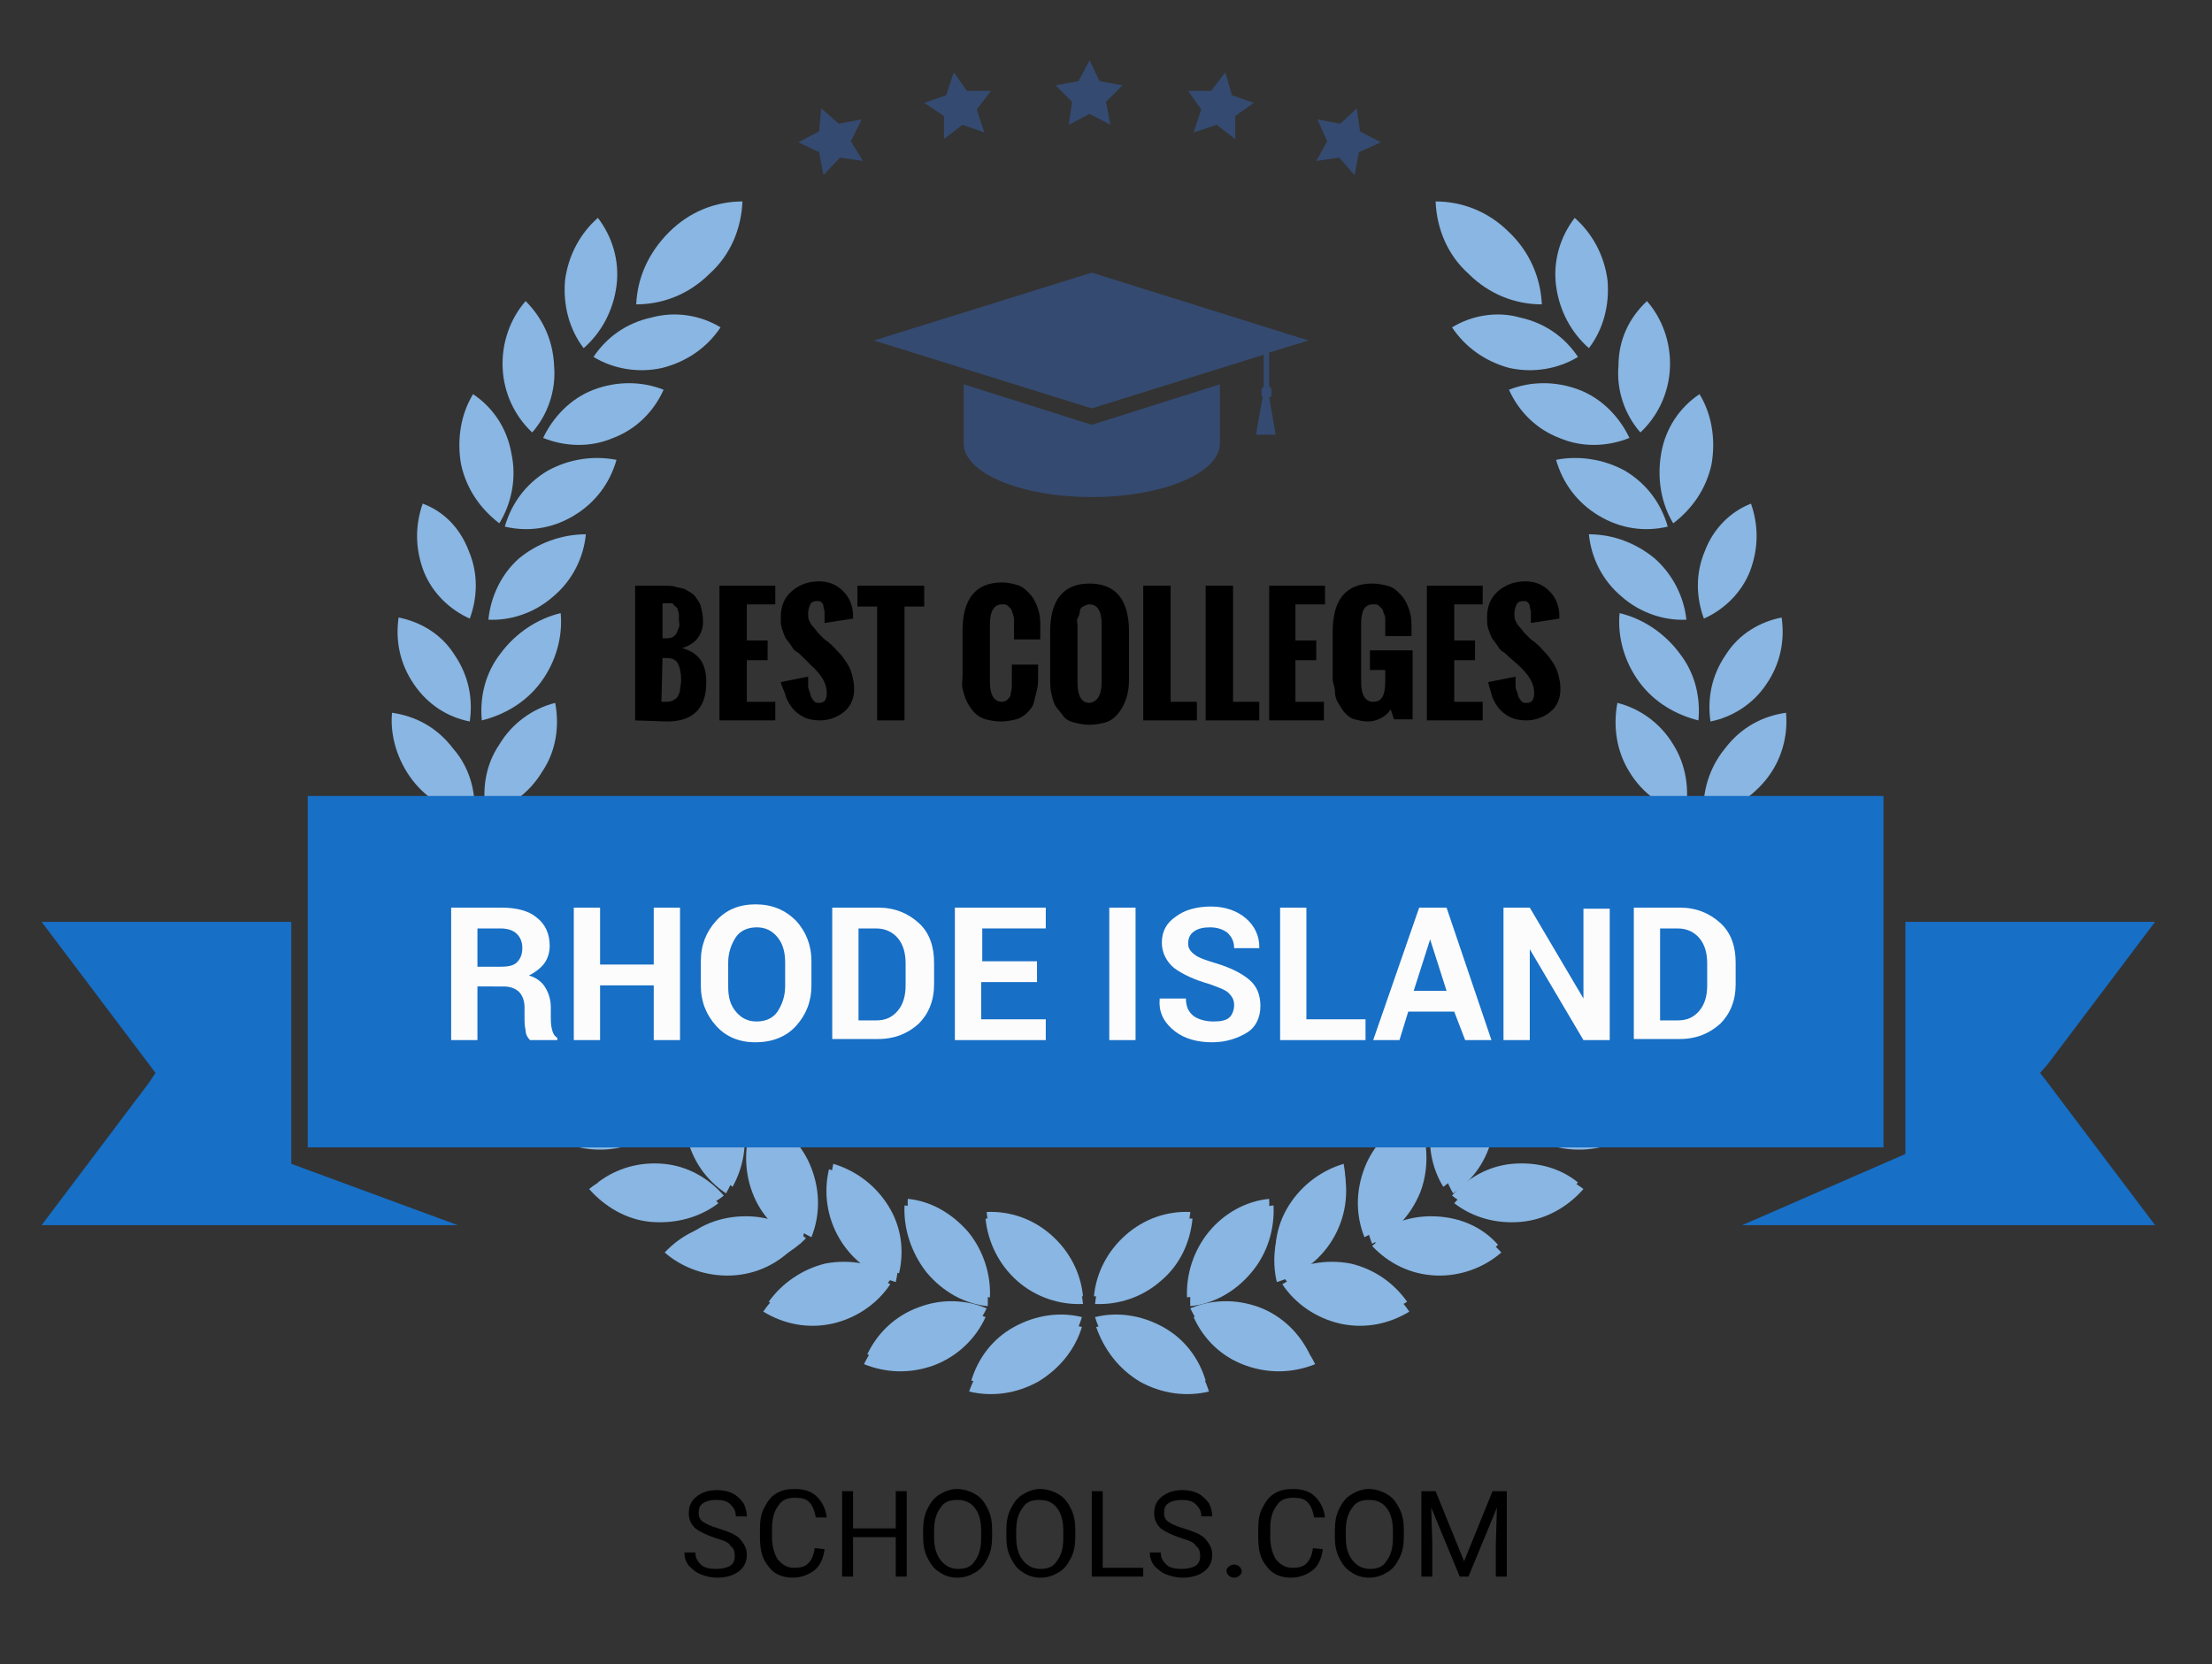 <?xml version="1.0" encoding="utf-8"?>
<!-- Generator: Adobe Illustrator 21.0.2, SVG Export Plug-In . SVG Version: 6.00 Build 0)  -->
<svg version="1.1" id="Layer_1" xmlns="http://www.w3.org/2000/svg" xmlns:xlink="http://www.w3.org/1999/xlink" x="0px" y="0px"
	 width="202px" height="152px" viewBox="0 0 202 152" style="enable-background:new 0 0 202 152;" xml:space="preserve">
<rect x="0" y="0" width="202" height="152" fill="#333333" stroke="none"/>
<style type="text/css">
	.st0{fill:#89B6E2;}
	.st1{fill:#344A70;}
	.st2{fill:#176FC6;}
	.st3{fill:#FCFCFC;}
</style>
<path class="st0" d="M108.9,111.3c-2.1-0.1-4.3,0.6-6,2.1s-2.7,3.6-2.9,5.7c2.1,0.1,4.3-0.6,6-2.1
	C107.8,115.5,108.7,113.4,108.9,111.3z"/>
<path class="st0" d="M110.4,127.1c-2.1,0.5-4.3,0.2-6.3-0.9c-2-1.2-3.3-3-4-5c2.1-0.5,4.3-0.2,6.3,0.9S109.8,125.1,110.4,127.1z"/>
<path class="st0" d="M116.3,110.1c-2.1,0.2-4.1,1.3-5.6,3.1c-1.5,1.8-2.1,4-2,6.1c2.1-0.2,4.1-1.3,5.6-3.1S116.4,112.2,116.3,110.1z
	"/>
<path class="st0" d="M120.1,124.6c-2,0.8-4.2,0.9-6.4,0.1c-2.2-0.8-3.8-2.4-4.7-4.4c2-0.8,4.2-0.9,6.4-0.1
	C117.5,121.1,119.2,122.7,120.1,124.6z"/>
<path class="st0" d="M122.7,106.8c-2,0.6-3.9,1.9-5.1,3.9s-1.5,4.3-1,6.4c2-0.6,3.9-1.9,5.1-3.9S123.2,108.9,122.7,106.8z"/>
<path class="st0" d="M128.7,119.8c-1.8,1.1-4,1.6-6.3,1.1c-2.2-0.5-4.1-1.8-5.3-3.6c1.8-1.1,4-1.6,6.3-1.1
	C125.6,116.7,127.5,118,128.7,119.8z"/>
<path class="st0" d="M129.7,102.5c-1.9,0.9-3.5,2.5-4.4,4.7c-0.9,2.1-0.8,4.4,0,6.4c1.9-0.9,3.5-2.5,4.4-4.7
	C130.5,106.8,130.4,104.5,129.7,102.5z"/>
<path class="st0" d="M137.1,114.4c-1.6,1.4-3.8,2.2-6,2.1c-2.3-0.1-4.3-1.1-5.8-2.7c1.6-1.4,3.8-2.2,6-2.1S135.7,112.8,137.1,114.4z
	"/>
<path class="st0" d="M135.3,97.3c-1.8,1.2-3.1,3-3.6,5.3s-0.1,4.5,1,6.4c1.8-1.2,3.1-3,3.6-5.3S136.4,99.1,135.3,97.3z"/>
<path class="st0" d="M144.6,108.6c-1.4,1.6-3.4,2.8-5.7,3s-4.4-0.4-6.1-1.7c1.4-1.6,3.4-2.8,5.6-3
	C140.8,106.6,142.9,107.3,144.6,108.6z"/>
<path class="st0" d="M140,91.2c-1.6,1.5-2.6,3.5-2.8,5.8s0.6,4.5,1.9,6.1c1.6-1.5,2.6-3.5,2.8-5.8C142.1,95,141.4,92.9,140,91.2z"/>
<path class="st0" d="M151.6,100.8c-1.1,1.8-2.9,3.2-5.1,3.9c-2.2,0.6-4.5,0.3-6.4-0.7c1.1-1.8,2.9-3.2,5.1-3.9
	C147.4,99.5,149.7,99.8,151.6,100.8z"/>
<path class="st0" d="M143.8,86.7c-1.3,1.7-2,3.9-1.8,6.2c0.2,2.3,1.3,4.3,2.9,5.8c1.3-1.7,2-3.9,1.8-6.2
	C146.4,90.1,145.4,88.1,143.8,86.7z"/>
<path class="st0" d="M156.7,94.3c-0.8,2-2.4,3.7-4.5,4.6s-4.4,1-6.4,0.3c0.8-2,2.4-3.7,4.5-4.6C152.4,93.7,154.6,93.6,156.7,94.3z"
	/>
<path class="st0" d="M147.3,79.3c-1.2,1.8-1.7,3.9-1.3,6.1c0.4,2.3,1.7,4.3,3.6,5.8c1.3-1.9,1.9-4.3,1.4-6.7
	C150.5,82.3,149.1,80.5,147.3,79.3z"/>
<path class="st0" d="M50.9,79.3c1.2,1.8,1.7,3.9,1.3,6.1c-0.4,2.3-1.7,4.3-3.6,5.8c-1.3-1.9-1.9-4.3-1.4-6.7
	C47.7,82.3,49.1,80.5,50.9,79.3z"/>
<path class="st0" d="M160.8,82.9c-0.2,2.1-1.1,4.2-2.8,5.8c-1.7,1.6-3.9,2.3-6,2.2c0.2-2.1,1.1-4.2,2.8-5.8
	C156.5,83.6,158.7,82.9,160.8,82.9z"/>
<path class="st0" d="M37.4,82.9c0.2,2.1,1.1,4.2,2.8,5.8c1.7,1.6,3.9,2.3,6,2.2c-0.2-2.1-1.1-4.2-2.8-5.8
	C41.7,83.6,39.6,82.9,37.4,82.9z"/>
<path class="st0" d="M147.7,64.2c-0.4,2.1-0.1,4.4,1.1,6.3c1.2,2,3.1,3.3,5.1,3.8c0.4-2.1,0.1-4.4-1.1-6.3
	C151.6,66,149.7,64.7,147.7,64.2z"/>
<path class="st0" d="M163.1,65.1c0.2,2.1-0.4,4.4-1.9,6.2c-1.5,1.8-3.5,2.9-5.6,3.2c-0.2-2.1,0.5-4.4,1.9-6.1
	C159,66.4,161,65.4,163.1,65.1z"/>
<path class="st0" d="M142.1,42c0.6,2.1,1.9,3.9,3.9,5.1s4.2,1.5,6.3,1c-0.6-2.1-1.9-3.9-3.9-5.1C146.4,41.9,144.1,41.6,142.1,42z"/>
<path class="st0" d="M155.2,36c1.1,1.8,1.5,4.1,1.1,6.4c-0.5,2.3-1.8,4.1-3.5,5.4c-1.1-1.8-1.5-4.1-1.1-6.4S153.4,37.2,155.2,36z"/>
<path class="st0" d="M137.8,35.6c0.9,2,2.5,3.6,4.6,4.4c2.1,0.9,4.4,0.8,6.4,0c-0.9-1.9-2.5-3.6-4.6-4.4
	C142.1,34.8,139.8,34.8,137.8,35.6z"/>
<path class="st0" d="M150.4,27.5c1.4,1.6,2.2,3.8,2.1,6.1c-0.1,2.3-1.1,4.4-2.7,5.9c-1.4-1.6-2.2-3.8-2-6.1
	C147.8,31,148.8,29,150.4,27.5z"/>
<path class="st0" d="M132.6,29.9c1.2,1.8,3,3.1,5.2,3.7c2.2,0.5,4.5,0.1,6.3-1c-1.2-1.8-3-3.1-5.3-3.6
	C136.7,28.4,134.4,28.8,132.6,29.9z"/>
<path class="st0" d="M143.8,19.9c1.6,1.4,2.7,3.4,3,5.7c0.2,2.3-0.4,4.5-1.7,6.2c-1.6-1.4-2.7-3.4-3-5.7S142.5,21.6,143.8,19.9z"/>
<path class="st0" d="M131.1,18.4c2.4,0,4.8,0.9,6.7,2.8c1.9,1.8,2.9,4.2,3,6.6c-2.4,0-4.8-0.9-6.7-2.8
	C132.2,23.3,131.2,20.9,131.1,18.4z"/>
<path class="st0" d="M90,111.3c2.1-0.1,4.3,0.6,6,2.1s2.7,3.6,2.9,5.7c-2.1,0.1-4.3-0.6-6-2.1S90.2,113.4,90,111.3z"/>
<path class="st0" d="M88.5,127.1c2.1,0.5,4.3,0.2,6.3-0.9c2-1.2,3.4-3,4-5c-2.1-0.5-4.3-0.2-6.3,0.9S89.2,125.1,88.5,127.1z"/>
<path class="st0" d="M82.6,110.1c2.1,0.2,4.1,1.3,5.6,3.1c1.5,1.8,2.1,4,2,6.1c-2.1-0.2-4.1-1.3-5.6-3.1
	C83.2,114.4,82.5,112.2,82.6,110.1z"/>
<path class="st0" d="M78.9,124.6c2,0.8,4.2,0.9,6.4,0.1c2.1-0.8,3.8-2.4,4.7-4.4c-2-0.8-4.2-0.9-6.4-0.1
	C81.4,121.1,79.8,122.7,78.9,124.6z"/>
<path class="st0" d="M75.7,106.8c2.1,0.6,3.9,1.9,5.1,3.9s1.5,4.3,1,6.4c-2-0.6-3.9-1.9-5.1-3.9C75.5,111.2,75.2,108.9,75.7,106.8z"
	/>
<path class="st0" d="M69.7,119.8c1.8,1.1,4,1.6,6.3,1.1c2.2-0.5,4.1-1.8,5.3-3.6c-1.8-1.1-4-1.6-6.3-1.1
	C72.8,116.7,70.9,118,69.7,119.8z"/>
<path class="st0" d="M68.7,102.5c1.9,0.9,3.5,2.5,4.4,4.7c0.9,2.1,0.8,4.4,0,6.4c-1.9-0.9-3.6-2.5-4.4-4.7
	C67.9,106.8,68,104.5,68.7,102.5z"/>
<path class="st0" d="M60.7,114.4c1.6,1.4,3.8,2.2,6.1,2.1s4.3-1.1,5.8-2.7c-1.6-1.4-3.8-2.2-6.1-2.1
	C64.2,111.8,62.2,112.8,60.7,114.4z"/>
<path class="st0" d="M63.7,97.3c1.8,1.2,3.1,3,3.6,5.3s0.1,4.5-1,6.4c-1.8-1.2-3.1-3-3.6-5.3S62.6,99.1,63.7,97.3z"/>
<path class="st0" d="M53.8,108.6c1.4,1.6,3.4,2.8,5.6,3c2.3,0.2,4.5-0.4,6.2-1.7c-1.4-1.6-3.4-2.8-5.7-3
	C57.6,106.6,55.4,107.3,53.8,108.6z"/>
<path class="st0" d="M58.4,91.2c1.6,1.5,2.6,3.5,2.8,5.8s-0.6,4.5-1.9,6.1c-1.6-1.5-2.6-3.5-2.8-5.8C56.3,95,57,92.9,58.4,91.2z"/>
<path class="st0" d="M47.4,100.8c1.1,1.8,2.9,3.2,5.1,3.9c2.2,0.6,4.5,0.3,6.3-0.7c-1.1-1.8-2.9-3.2-5.1-3.9
	C51.5,99.5,49.3,99.8,47.4,100.8z"/>
<path class="st0" d="M55.2,86.7c1.3,1.7,2,3.9,1.8,6.2c-0.2,2.3-1.3,4.3-2.9,5.8c-1.3-1.7-2-3.9-1.8-6.2S53.6,88.1,55.2,86.7z"/>
<path class="st0" d="M42.3,94.3c0.8,2,2.4,3.7,4.5,4.6s4.4,1,6.4,0.3c-0.8-2-2.4-3.7-4.5-4.6C46.6,93.7,44.3,93.6,42.3,94.3z"/>
<path class="st0" d="M50.7,64.2c0.4,2.1,0.1,4.4-1.2,6.3c-1.2,2-3.1,3.3-5.1,3.8c-0.4-2.1-0.1-4.4,1.2-6.3
	C46.8,66,48.7,64.7,50.7,64.2z"/>
<path class="st0" d="M35.8,65.1c-0.2,2.1,0.5,4.4,1.9,6.2c1.4,1.8,3.4,2.9,5.6,3.2c0.2-2.1-0.4-4.4-1.9-6.1
	C39.9,66.4,37.9,65.4,35.8,65.1z"/>
<path class="st0" d="M56.3,42c-0.6,2.1-1.9,3.9-3.9,5.1s-4.2,1.5-6.3,1C46.7,46,48,44.2,50,43C52,41.9,54.2,41.6,56.3,42z"/>
<path class="st0" d="M43.2,36c-1.1,1.8-1.5,4.1-1.1,6.4c0.5,2.3,1.8,4.1,3.5,5.4c1.1-1.8,1.6-4.1,1.1-6.4C46.3,39.1,45,37.2,43.2,36
	z"/>
<path class="st0" d="M60.6,35.6c-0.9,2-2.5,3.6-4.6,4.4c-2.1,0.9-4.4,0.8-6.4,0c0.9-1.9,2.5-3.6,4.6-4.4
	C56.3,34.8,58.6,34.8,60.6,35.6z"/>
<path class="st0" d="M48,27.5c-1.4,1.6-2.2,3.8-2.1,6.1c0.1,2.3,1.1,4.4,2.7,5.9c1.4-1.6,2.2-3.8,2-6.1C50.5,31,49.5,29,48,27.5z"/>
<path class="st0" d="M65.8,29.9c-1.2,1.8-3,3.1-5.3,3.7c-2.2,0.5-4.5,0.1-6.3-1c1.2-1.8,3-3.1,5.3-3.6C61.7,28.4,64,28.8,65.8,29.9z
	"/>
<path class="st0" d="M54.6,19.9c-1.6,1.4-2.7,3.4-3,5.7c-0.2,2.3,0.4,4.5,1.7,6.2c1.6-1.4,2.7-3.4,3-5.7S55.9,21.6,54.6,19.9z"/>
<path class="st0" d="M67.8,18.4c-2.4,0-4.8,0.9-6.7,2.8s-2.9,4.2-3,6.6c2.4,0,4.8-0.9,6.7-2.8C66.7,23.3,67.7,20.9,67.8,18.4z"/>
<polygon class="st1" points="99.5,5.5 100.4,7.4 102.5,7.8 101,9.3 101.4,11.4 99.5,10.4 97.6,11.4 97.9,9.3 96.4,7.8 98.5,7.4 "/>
<polygon class="st1" points="87.1,6.6 88.3,8.3 90.5,8.3 89.2,10 89.9,12.1 87.9,11.4 86.2,12.7 86.2,10.6 84.4,9.4 86.4,8.7 "/>
<polygon class="st1" points="75,9.9 76.6,11.3 78.7,10.9 77.7,12.9 78.8,14.7 76.7,14.4 75.2,16 74.8,13.9 72.9,13 74.8,12 "/>
<polygon class="st1" points="123.9,9.9 124.2,12 126.1,13 124.1,13.9 123.7,16 122.3,14.4 120.2,14.7 121.2,12.9 120.3,10.9 
	122.4,11.3 "/>
<polygon class="st1" points="111.9,6.6 112.5,8.7 114.5,9.4 112.8,10.6 112.8,12.7 111.1,11.4 109,12.1 109.7,10 108.5,8.3 
	110.6,8.3 "/>
<path class="st0" d="M51.2,56c0.2,2.1-0.4,4.4-1.8,6.3c-1.4,1.9-3.4,3-5.4,3.5c-0.2-2.1,0.3-4.3,1.7-6.1
	C47.1,57.8,49.1,56.5,51.2,56z"/>
<path class="st0" d="M147.9,56c-0.2,2.1,0.4,4.4,1.8,6.3s3.4,3,5.4,3.5c0.2-2.1-0.3-4.3-1.7-6.1C152,57.8,150,56.5,147.9,56z"/>
<path class="st0" d="M53.5,48.8c-0.2,2.1-1.2,4.2-3,5.7c-1.7,1.5-3.9,2.2-5.9,2.1c0.2-2,1.1-4.1,2.8-5.6
	C49.1,49.6,51.3,48.8,53.5,48.8z"/>
<path class="st0" d="M145.1,48.8c0.2,2.1,1.2,4.2,3,5.7c1.7,1.5,3.9,2.2,5.9,2.1c-0.2-2-1.2-4.1-2.9-5.6
	C149.4,49.6,147.3,48.8,145.1,48.8z"/>
<path class="st0" d="M38.6,46c-0.7,2-0.7,4.1,0.1,6.2c0.8,2,2.4,3.5,4.2,4.3c0.7-1.9,0.8-4.1-0.1-6.2C42,48.2,40.5,46.7,38.6,46z"/>
<path class="st0" d="M159.9,46c0.7,2,0.7,4.1-0.1,6.2c-0.8,2-2.4,3.5-4.2,4.3c-0.7-1.9-0.8-4.1,0.1-6.2
	C156.5,48.2,158.1,46.7,159.9,46z"/>
<path class="st0" d="M36.4,56.4c-0.3,2.1,0.1,4.2,1.4,6.1c1.3,1.9,3.1,3,5.1,3.4c0.3-2.1-0.1-4.2-1.4-6.1
	C40.3,57.9,38.4,56.8,36.4,56.4z"/>
<path class="st0" d="M162.7,56.4c0.3,2.1-0.1,4.2-1.4,6.1c-1.2,1.8-3.1,3-5.1,3.4c-0.3-2.1,0.1-4.2,1.4-6.1
	C158.8,57.9,160.7,56.8,162.7,56.4z"/>
<path class="st0" d="M108.7,110.7c-2.1-0.1-4.2,0.6-5.9,2.1c-1.7,1.5-2.7,3.5-2.9,5.6c2.1,0.1,4.2-0.6,5.9-2.1
	S108.5,112.8,108.7,110.7z"/>
<path class="st0" d="M110.1,126.1c-2,0.5-4.2,0.2-6.2-0.9c-1.9-1.1-3.3-2.9-3.9-4.9c2-0.5,4.2-0.2,6.2,0.9
	C108.2,122.3,109.5,124.1,110.1,126.1z"/>
<path class="st0" d="M115.9,109.5c-2.1,0.2-4.1,1.3-5.5,3s-2.1,3.9-2,6c2.1-0.2,4.1-1.3,5.5-3C115.4,113.7,116,111.6,115.9,109.5z"
	/>
<path class="st0" d="M119.6,123.7c-1.9,0.8-4.2,0.9-6.3,0.1c-2.1-0.8-3.7-2.4-4.6-4.3c1.9-0.8,4.1-0.9,6.3-0.1
	C117.1,120.2,118.7,121.8,119.6,123.7z"/>
<path class="st0" d="M122.7,106.3c-2,0.6-3.8,1.9-5,3.8s-1.5,4.1-1,6.2c2-0.6,3.8-1.9,5-3.8C122.8,110.6,123.1,108.4,122.7,106.3z"
	/>
<path class="st0" d="M128.5,118.9c-1.8,1.1-4,1.5-6.2,1.1c-2.2-0.5-4-1.8-5.2-3.5c1.8-1.1,4-1.5,6.2-1.1
	C125.5,115.9,127.3,117.2,128.5,118.9z"/>
<path class="st0" d="M128.9,102.1c-1.9,0.9-3.5,2.5-4.3,4.6s-0.8,4.3,0,6.3c1.9-0.9,3.5-2.4,4.3-4.5
	C129.8,106.3,129.7,104.1,128.9,102.1z"/>
<path class="st0" d="M136.8,113.7c-1.6,1.4-3.7,2.1-5.9,2s-4.2-1.1-5.7-2.6c1.6-1.4,3.7-2.1,5.9-2
	C133.4,111.2,135.4,112.1,136.8,113.7z"/>
<path class="st0" d="M134.4,97c-1.7,1.2-3,3-3.6,5.2c-0.5,2.2-0.1,4.4,1,6.2c1.7-1.2,3-3,3.5-5.2C135.9,101,135.5,98.8,134.4,97z"/>
<path class="st0" d="M144.1,108c-1.4,1.6-3.3,2.7-5.5,2.9c-2.2,0.2-4.4-0.4-6-1.7c1.4-1.6,3.3-2.7,5.5-2.9
	C140.4,106.1,142.5,106.7,144.1,108z"/>
<path class="st0" d="M139.1,91.1c-1.5,1.4-2.6,3.4-2.7,5.7c-0.2,2.3,0.6,4.4,1.9,6c1.5-1.4,2.6-3.4,2.7-5.7
	C141.2,94.8,140.4,92.7,139.1,91.1z"/>
<path class="st0" d="M150.4,100.4c-1.1,1.8-2.8,3.2-5,3.8c-2.2,0.6-4.4,0.3-6.2-0.7c1.1-1.8,2.8-3.2,5-3.8
	C146.3,99.1,148.5,99.4,150.4,100.4z"/>
<path class="st0" d="M142.8,84.5c-1.3,1.6-2,3.8-1.8,6s1.2,4.2,2.8,5.6c1.3-1.6,2-3.8,1.8-6C145.4,87.9,144.3,85.9,142.8,84.5z"/>
<path class="st0" d="M155.4,92c-0.8,1.9-2.3,3.6-4.4,4.5c-2,0.9-4.3,1-6.2,0.3c0.8-1.9,2.3-3.6,4.4-4.5
	C151.2,91.3,153.4,91.3,155.4,92z"/>
<path class="st0" d="M146.3,77.3c-1.2,1.7-1.7,3.8-1.3,5.9c0.4,2.2,1.7,4.2,3.6,5.7c1.3-1.9,1.8-4.2,1.3-6.5
	C149.3,80.2,148,78.4,146.3,77.3z"/>
<path class="st0" d="M51.8,77.3c1.2,1.7,1.7,3.8,1.3,5.9c-0.4,2.2-1.7,4.2-3.6,5.7c-1.3-1.9-1.8-4.2-1.3-6.5
	C48.7,80.2,50.1,78.4,51.8,77.3z"/>
<path class="st0" d="M159.4,80.8c-0.2,2.1-1.1,4.1-2.8,5.6s-3.8,2.2-5.9,2.2c0.2-2.1,1.1-4.1,2.8-5.6S157.3,80.8,159.4,80.8z"/>
<path class="st0" d="M38.7,80.8c0.2,2.1,1.1,4.1,2.8,5.6s3.8,2.2,5.9,2.2c-0.2-2.1-1.1-4.1-2.8-5.6S40.7,80.8,38.7,80.8z"/>
<path class="st0" d="M90.1,110.7c2.1-0.1,4.2,0.6,5.9,2.1c1.7,1.5,2.7,3.5,2.9,5.6c-2.1,0.1-4.2-0.6-5.9-2.1
	C91.3,114.8,90.3,112.8,90.1,110.7z"/>
<path class="st0" d="M88.7,126.1c2,0.5,4.2,0.2,6.2-0.9s3.3-2.9,3.9-4.9c-2-0.5-4.2-0.2-6.2,0.9C90.6,122.3,89.3,124.1,88.7,126.1z"
	/>
<path class="st0" d="M82.9,109.5c2.1,0.2,4,1.3,5.5,3c1.4,1.7,2.1,3.9,2,6c-2.1-0.2-4-1.3-5.5-3C83.4,113.7,82.8,111.6,82.9,109.5z"
	/>
<path class="st0" d="M79.2,123.7c1.9,0.8,4.2,0.9,6.3,0.1s3.7-2.4,4.6-4.3c-1.9-0.8-4.1-0.9-6.2-0.1
	C81.7,120.2,80.1,121.8,79.2,123.7z"/>
<path class="st0" d="M76.1,106.3c2,0.6,3.8,1.9,5,3.8s1.5,4.1,1,6.2c-2-0.6-3.8-1.9-5-3.8S75.6,108.4,76.1,106.3z"/>
<path class="st0" d="M70.2,118.9c1.8,1.1,4,1.5,6.2,1.1c2.2-0.5,4-1.8,5.2-3.5c-1.8-1.1-4-1.5-6.2-1.1
	C73.3,115.9,71.4,117.2,70.2,118.9z"/>
<path class="st0" d="M69.8,102.1c1.9,0.9,3.5,2.5,4.3,4.6s0.8,4.3,0,6.3c-1.9-0.9-3.5-2.4-4.3-4.5C69,106.3,69.1,104.1,69.8,102.1z"
	/>
<path class="st0" d="M62,113.7c1.6,1.4,3.7,2.1,5.9,2c2.2-0.1,4.2-1.1,5.7-2.6c-1.6-1.4-3.7-2.1-5.9-2
	C65.4,111.2,63.4,112.1,62,113.7z"/>
<path class="st0" d="M64.3,97c1.7,1.2,3,3,3.5,5.2s0.1,4.4-0.9,6.2c-1.7-1.2-3.1-3-3.6-5.2C62.9,101,63.3,98.8,64.3,97z"/>
<path class="st0" d="M54.6,108c1.4,1.6,3.3,2.7,5.5,2.9c2.2,0.2,4.4-0.4,6-1.7c-1.4-1.6-3.3-2.7-5.5-2.9
	C58.4,106.1,56.3,106.7,54.6,108z"/>
<path class="st0" d="M59.7,91.1c1.5,1.4,2.5,3.4,2.7,5.7c0.2,2.3-0.6,4.4-1.9,6c-1.5-1.4-2.6-3.4-2.7-5.7
	C57.6,94.8,58.4,92.7,59.7,91.1z"/>
<path class="st0" d="M48.4,100.4c1.1,1.8,2.8,3.2,5,3.8c2.2,0.6,4.4,0.3,6.2-0.7c-1.1-1.8-2.8-3.2-5-3.8S50.2,99.4,48.4,100.4z"/>
<path class="st0" d="M56,84.5c1.3,1.6,2,3.8,1.8,6s-1.2,4.2-2.8,5.6c-1.3-1.6-2-3.8-1.8-6S54.5,85.9,56,84.5z"/>
<path class="st0" d="M43.4,92c0.8,1.9,2.3,3.6,4.4,4.5c2,0.9,4.3,1,6.2,0.3c-0.8-1.9-2.3-3.6-4.4-4.5C47.6,91.3,45.4,91.3,43.4,92z"
	/>
<path class="st1" d="M88,35.1v5.3l0,0v0.1l0,0c0,2.7,5.2,4.9,11.7,4.9s11.7-2.2,11.7-4.9l0,0v-0.1l0,0v-5.3l-11.7,3.7L88,35.1z"/>
<path class="st1" d="M116.1,36v-0.4c0-0.2-0.1-0.3-0.2-0.3v-1.6v-1.5l3.6-1.1l-19.8-6.2l-19.9,6.2l19.9,6.2l15.7-4.9v1.5v1.4
	c-0.1,0.1-0.2,0.2-0.2,0.3V36c0,0.1,0.1,0.3,0.1,0.3l-0.6,3.4h0.9h0.9l-0.6-3.4C116.1,36.3,116.1,36.2,116.1,36z"/>
<polygon class="st2" points="196.8,84.2 174,84.2 174,105.4 159.1,111.9 196.8,111.9 187,98.9 186.3,98 187,97.2 "/>
<polygon class="st2" points="26.6,84.2 3.8,84.2 13.6,97.2 14.2,98 13.6,98.9 3.8,111.9 41.8,111.9 26.6,106.3 "/>
<rect x="28.1" y="72.7" class="st2" width="143.9" height="32.1"/>
<g>
	<path d="M58,65.8V53.5h2.5c0.5,0,0.9,0,1.2,0.1s0.7,0.1,1,0.3s0.6,0.3,0.8,0.6s0.4,0.5,0.5,0.9s0.2,0.8,0.2,1.4s-0.2,1.1-0.5,1.5
		s-0.8,0.7-1.4,0.9c1.5,0.4,2.2,1.4,2.2,3.1c0,1.2-0.3,2.1-0.9,2.7s-1.5,0.9-2.7,0.9L58,65.8L58,65.8z M60.4,58.3h0.4
		c0.2,0,0.4,0,0.6-0.1s0.3-0.2,0.4-0.4s0.1-0.3,0.2-0.5s0-0.4,0-0.7c0-0.2,0-0.4,0-0.5s-0.1-0.3-0.1-0.4s-0.1-0.2-0.2-0.3
		s-0.2-0.1-0.2-0.2s-0.2-0.1-0.3-0.1s-0.2,0-0.3,0s-0.2,0-0.4,0v3.2H60.4z M60.4,64.1h0.2c0.3,0,0.6,0,0.8-0.1s0.4-0.2,0.5-0.4
		s0.2-0.4,0.2-0.6s0.1-0.5,0.1-0.9c0-0.6-0.1-1.1-0.3-1.5s-0.6-0.5-1.2-0.5h-0.2L60.4,64.1L60.4,64.1z"/>
	<path d="M65.7,65.8V53.5h5.1v1.7h-2.6v3.3h1.9v1.8h-1.9v3.8h2.6v1.7C70.8,65.8,65.7,65.8,65.7,65.8z"/>
	<path d="M71.3,62.3l2.5-0.5c0,0.3,0,0.5,0,0.7s0,0.4,0.1,0.6s0.1,0.4,0.2,0.6s0.2,0.3,0.3,0.4c0.1,0.1,0.3,0.1,0.4,0.1
		c0.5,0,0.7-0.3,0.7-0.9c0-0.9-0.5-1.7-1.5-2.6L73.3,60c-0.2-0.2-0.4-0.4-0.6-0.5s-0.3-0.3-0.5-0.6s-0.4-0.5-0.5-0.7
		s-0.2-0.5-0.3-0.8s-0.1-0.6-0.1-1c0-1,0.3-1.8,1-2.4s1.5-0.9,2.5-0.9c0.9,0,1.6,0.3,2.2,0.9s0.9,1.4,0.9,2.2v0.1c0,0.1,0,0.1,0,0.2
		l-2.6,0.4c0-0.1,0-0.1,0-0.2s0-0.2,0-0.3c0-0.2,0-0.3,0-0.5s-0.1-0.3-0.1-0.5S75.1,55.1,75,55s-0.2-0.1-0.4-0.1
		c-0.3,0-0.5,0.1-0.6,0.3s-0.2,0.5-0.2,0.8s0,0.5,0.1,0.7s0.2,0.4,0.4,0.6s0.3,0.4,0.4,0.5s0.3,0.3,0.5,0.5s0.4,0.3,0.5,0.4
		c0.4,0.3,0.6,0.6,0.9,0.9s0.5,0.6,0.7,0.9s0.4,0.7,0.5,1.1s0.2,0.8,0.2,1.3c0,0.9-0.3,1.6-0.9,2.1s-1.4,0.8-2.2,0.8
		c-0.6,0-1.1-0.1-1.5-0.3s-0.8-0.5-1.1-0.9s-0.5-0.8-0.6-1.2S71.4,62.8,71.3,62.3z"/>
	<path d="M80.1,65.8V55.4h-1.8v-1.9h6.1v1.9h-1.8v10.4H80.1z"/>
	<path d="M87.9,61.7v-4.1c0-2.9,1.2-4.4,3.6-4.4c0.5,0,0.9,0.1,1.3,0.2s0.7,0.3,1,0.6s0.5,0.5,0.7,0.9s0.3,0.7,0.4,1.1
		s0.1,0.9,0.1,1.3v1.1h-2.4v-1.1c0-0.2,0-0.4,0-0.6s0-0.3-0.1-0.6s-0.1-0.4-0.2-0.5s-0.2-0.2-0.3-0.3s-0.3-0.1-0.5-0.1
		c-0.7,0-1.1,0.6-1.1,1.8v5.3c0,1.2,0.4,1.8,1.1,1.8c0.2,0,0.4-0.1,0.5-0.2s0.3-0.3,0.3-0.5s0.1-0.4,0.1-0.7s0-0.5,0-0.7v-1.3h2.4v1
		c0,0.5,0,0.9-0.1,1.3s-0.2,0.8-0.3,1.2s-0.4,0.7-0.6,0.9s-0.6,0.5-1,0.6s-0.9,0.2-1.4,0.2s-1-0.1-1.4-0.2s-0.8-0.4-1-0.6
		s-0.5-0.6-0.7-1s-0.3-0.8-0.4-1.2S87.9,62.2,87.9,61.7z"/>
	<path d="M95.9,61.8v-4.1c0-2.9,1.2-4.4,3.6-4.4s3.6,1.5,3.6,4.4v4.1c0,0.5,0,0.9-0.1,1.4s-0.2,0.8-0.4,1.2s-0.4,0.7-0.7,1
		s-0.6,0.5-1,0.6s-0.9,0.2-1.4,0.2s-1-0.1-1.4-0.2s-0.8-0.3-1-0.6s-0.5-0.6-0.7-0.9s-0.3-0.8-0.4-1.2S95.9,62.3,95.9,61.8z
		 M100.6,62.3V57c0-1.2-0.4-1.8-1.1-1.8c-0.2,0-0.4,0.1-0.6,0.2s-0.3,0.3-0.3,0.5s-0.1,0.4-0.2,0.6s0,0.4,0,0.6v5.3
		c0,1.2,0.4,1.8,1.1,1.8C100.2,64.1,100.6,63.5,100.6,62.3z"/>
	<path d="M104.4,65.8V53.5h2.5v10.6h2.4v1.7L104.4,65.8L104.4,65.8z"/>
	<path d="M110.1,65.8V53.5h2.5v10.6h2.4v1.7L110.1,65.8L110.1,65.8z"/>
	<path d="M115.9,65.8V53.5h5.1v1.7h-2.7v3.3h1.9v1.8h-1.9v3.8h2.6v1.7C120.9,65.8,115.9,65.8,115.9,65.8z"/>
	<path d="M121.7,62v-4.3c0-2.9,1.2-4.4,3.6-4.4c0.5,0,1,0.1,1.4,0.2s0.7,0.3,1,0.6s0.5,0.5,0.7,0.9s0.3,0.7,0.4,1.1s0.1,0.9,0.1,1.3
		v0.7h-2.4v-0.9c0-0.2,0-0.4,0-0.6s0-0.3-0.1-0.5s-0.1-0.4-0.2-0.5s-0.2-0.2-0.3-0.3s-0.3-0.1-0.5-0.1c-0.8,0-1.1,0.6-1.1,1.8v5.3
		c0,1.2,0.4,1.8,1.1,1.8c0.8,0,1.1-0.6,1.1-1.9v-1h-1.4v-1.8h3.9v6.3h-1.7l-0.3-0.9c-0.2,0.3-0.5,0.6-0.9,0.8s-0.8,0.3-1.2,0.3
		c-0.4,0-0.8-0.1-1.2-0.2s-0.7-0.4-0.9-0.6s-0.4-0.6-0.6-0.9s-0.3-0.7-0.3-1.1S121.7,62.4,121.7,62z"/>
	<path d="M130.3,65.8V53.5h5.1v1.7h-2.6v3.3h1.9v1.8h-1.9v3.8h2.6v1.7C135.4,65.8,130.3,65.8,130.3,65.8z"/>
	<path d="M135.9,62.3l2.5-0.5c0,0.3,0,0.5,0,0.7s0,0.4,0.1,0.6s0.1,0.4,0.2,0.6s0.2,0.3,0.3,0.4c0.1,0.1,0.3,0.1,0.4,0.1
		c0.5,0,0.7-0.3,0.7-0.9c0-0.9-0.5-1.7-1.5-2.6l-0.8-0.7c-0.2-0.2-0.4-0.4-0.6-0.5s-0.3-0.3-0.5-0.6s-0.4-0.5-0.5-0.7
		s-0.2-0.5-0.3-0.8s-0.1-0.6-0.1-1c0-1,0.3-1.8,1-2.4s1.5-0.9,2.5-0.9c0.9,0,1.6,0.3,2.2,0.9s0.9,1.4,0.9,2.2v0.1c0,0.1,0,0.1,0,0.2
		l-2.6,0.4c0-0.1,0-0.1,0-0.2s0-0.2,0-0.3c0-0.2,0-0.3,0-0.5s-0.1-0.3-0.1-0.5s-0.1-0.3-0.2-0.4s-0.2-0.1-0.4-0.1
		c-0.3,0-0.5,0.1-0.6,0.3s-0.2,0.5-0.2,0.8s0,0.5,0.1,0.7s0.2,0.4,0.4,0.6s0.3,0.4,0.4,0.5s0.3,0.3,0.5,0.5s0.4,0.3,0.5,0.4
		c0.4,0.3,0.6,0.6,0.9,0.9s0.5,0.6,0.7,0.9s0.4,0.7,0.5,1.1s0.2,0.8,0.2,1.3c0,0.9-0.3,1.6-0.9,2.1s-1.4,0.8-2.2,0.8
		c-0.6,0-1.1-0.1-1.5-0.3s-0.8-0.5-1.1-0.9s-0.5-0.8-0.6-1.2S136,62.8,135.9,62.3z"/>
</g>
<g>
	<path d="M65.4,140.5c-0.9-0.3-1.5-0.6-1.9-0.9c-0.4-0.4-0.6-0.8-0.6-1.4s0.2-1.1,0.7-1.5c0.5-0.4,1.1-0.6,1.9-0.6
		c0.5,0,1,0.1,1.4,0.3s0.7,0.5,1,0.9c0.2,0.4,0.3,0.8,0.3,1.2h-1c0-0.5-0.2-0.8-0.5-1.1S66,137,65.4,137c-0.5,0-0.9,0.1-1.2,0.3
		c-0.3,0.2-0.4,0.5-0.4,0.9c0,0.3,0.1,0.6,0.4,0.8s0.7,0.4,1.4,0.6c0.6,0.2,1.2,0.4,1.5,0.6c0.4,0.2,0.6,0.5,0.8,0.8
		c0.2,0.3,0.3,0.6,0.3,1c0,0.6-0.2,1.1-0.7,1.5s-1.2,0.6-2,0.6c-0.5,0-1-0.1-1.5-0.3s-0.8-0.5-1.1-0.8c-0.3-0.4-0.4-0.8-0.4-1.2h1
		c0,0.5,0.2,0.8,0.5,1.1c0.3,0.3,0.8,0.4,1.4,0.4c0.5,0,1-0.1,1.3-0.3s0.4-0.5,0.4-0.9s-0.1-0.7-0.4-0.9
		C66.6,140.9,66.1,140.7,65.4,140.5z"/>
	<path d="M75.3,141.5c-0.1,0.8-0.4,1.5-0.9,1.9s-1.2,0.7-2,0.7c-0.9,0-1.7-0.3-2.2-1c-0.6-0.7-0.8-1.5-0.8-2.7v-0.8
		c0-0.7,0.1-1.4,0.4-1.9c0.3-0.6,0.6-1,1.1-1.3s1-0.4,1.7-0.4c0.8,0,1.5,0.2,2,0.7s0.8,1.1,0.9,1.9h-1c-0.1-0.6-0.3-1.1-0.6-1.4
		c-0.3-0.3-0.7-0.4-1.3-0.4c-0.7,0-1.2,0.2-1.5,0.7c-0.4,0.5-0.6,1.2-0.6,2.1v0.8c0,0.8,0.2,1.5,0.5,2c0.4,0.5,0.9,0.8,1.5,0.8
		s1-0.1,1.3-0.4s0.5-0.7,0.6-1.4L75.3,141.5L75.3,141.5z"/>
	<path d="M82.8,144h-1v-3.6h-3.9v3.6h-1v-7.8h1v3.4h3.9v-3.4h1V144z"/>
	<path d="M90.6,140.3c0,0.8-0.1,1.4-0.4,2s-0.6,1-1.1,1.3s-1,0.5-1.7,0.5c-0.6,0-1.2-0.2-1.6-0.5c-0.5-0.3-0.8-0.7-1.1-1.3
		c-0.3-0.6-0.4-1.2-0.4-1.9v-0.6c0-0.8,0.1-1.4,0.4-2s0.6-1,1.1-1.3s1-0.5,1.6-0.5s1.2,0.2,1.7,0.5s0.8,0.7,1.1,1.3
		c0.3,0.6,0.4,1.2,0.4,2V140.3z M89.6,139.8c0-0.9-0.2-1.6-0.6-2.1s-0.9-0.7-1.6-0.7s-1.2,0.2-1.5,0.7c-0.4,0.5-0.6,1.2-0.6,2.1v0.6
		c0,0.9,0.2,1.6,0.6,2.1s0.9,0.8,1.6,0.8s1.2-0.2,1.5-0.7c0.4-0.5,0.6-1.2,0.6-2.1V139.8z"/>
	<path d="M98.2,140.3c0,0.8-0.1,1.4-0.4,2s-0.6,1-1.1,1.3s-1,0.5-1.7,0.5c-0.6,0-1.2-0.2-1.6-0.5c-0.5-0.3-0.8-0.7-1.1-1.3
		c-0.3-0.6-0.4-1.2-0.4-1.9v-0.6c0-0.8,0.1-1.4,0.4-2s0.6-1,1.1-1.3s1-0.5,1.6-0.5s1.2,0.2,1.7,0.5s0.8,0.7,1.1,1.3
		c0.3,0.6,0.4,1.2,0.4,2V140.3z M97.1,139.8c0-0.9-0.2-1.6-0.6-2.1s-0.9-0.7-1.6-0.7s-1.2,0.2-1.5,0.7c-0.4,0.5-0.6,1.2-0.6,2.1v0.6
		c0,0.9,0.2,1.6,0.6,2.1s0.9,0.8,1.6,0.8s1.2-0.2,1.5-0.7c0.4-0.5,0.6-1.2,0.6-2.1V139.8z"/>
	<path d="M100.7,143.2h3.7v0.8h-4.7v-7.8h1V143.2z"/>
	<path d="M107.9,140.5c-0.9-0.3-1.5-0.6-1.9-0.9c-0.4-0.4-0.6-0.8-0.6-1.4s0.2-1.1,0.7-1.5s1.1-0.6,1.9-0.6c0.5,0,1,0.1,1.4,0.3
		s0.7,0.5,1,0.9c0.2,0.4,0.3,0.8,0.3,1.2h-1c0-0.5-0.2-0.8-0.5-1.1s-0.7-0.4-1.3-0.4c-0.5,0-0.9,0.1-1.2,0.3
		c-0.3,0.2-0.4,0.5-0.4,0.9c0,0.3,0.1,0.6,0.4,0.8s0.7,0.4,1.4,0.6c0.6,0.2,1.2,0.4,1.5,0.6c0.4,0.2,0.6,0.5,0.8,0.8
		c0.2,0.3,0.3,0.6,0.3,1c0,0.6-0.2,1.1-0.7,1.5s-1.2,0.6-2,0.6c-0.5,0-1-0.1-1.5-0.3s-0.8-0.5-1.1-0.8c-0.3-0.4-0.4-0.8-0.4-1.2h1
		c0,0.5,0.2,0.8,0.5,1.1s0.8,0.4,1.4,0.4c0.5,0,1-0.1,1.3-0.3s0.4-0.5,0.4-0.9s-0.1-0.7-0.4-0.9
		C109.1,140.9,108.6,140.7,107.9,140.5z"/>
	<path d="M112,143.5c0-0.2,0.1-0.3,0.2-0.4s0.3-0.2,0.5-0.2s0.4,0.1,0.5,0.2s0.2,0.3,0.2,0.4c0,0.2-0.1,0.3-0.2,0.4
		s-0.3,0.2-0.5,0.2s-0.4-0.1-0.5-0.2S112,143.6,112,143.5z"/>
	<path d="M120.8,141.5c-0.1,0.8-0.4,1.5-0.9,1.9s-1.2,0.7-2,0.7c-0.9,0-1.7-0.3-2.2-1c-0.6-0.7-0.8-1.5-0.8-2.7v-0.8
		c0-0.7,0.1-1.4,0.4-1.9c0.3-0.6,0.6-1,1.1-1.3s1-0.4,1.7-0.4c0.8,0,1.5,0.2,2,0.7s0.8,1.1,0.9,1.9h-1c-0.1-0.6-0.3-1.1-0.6-1.4
		c-0.3-0.3-0.7-0.4-1.3-0.4c-0.7,0-1.2,0.2-1.5,0.7c-0.4,0.5-0.6,1.2-0.6,2.1v0.8c0,0.8,0.2,1.5,0.5,2c0.4,0.5,0.9,0.8,1.5,0.8
		s1-0.1,1.3-0.4s0.5-0.7,0.6-1.4L120.8,141.5L120.8,141.5z"/>
	<path d="M128.2,140.3c0,0.8-0.1,1.4-0.4,2c-0.3,0.6-0.6,1-1.1,1.3s-1,0.5-1.7,0.5c-0.6,0-1.2-0.2-1.6-0.5c-0.5-0.3-0.8-0.7-1.1-1.3
		c-0.3-0.6-0.4-1.2-0.4-1.9v-0.6c0-0.8,0.1-1.4,0.4-2s0.6-1,1.1-1.3s1-0.5,1.6-0.5s1.2,0.2,1.7,0.5s0.8,0.7,1.1,1.3s0.4,1.2,0.4,2
		V140.3z M127.2,139.8c0-0.9-0.2-1.6-0.6-2.1s-0.9-0.7-1.6-0.7s-1.2,0.2-1.5,0.7c-0.4,0.5-0.6,1.2-0.6,2.1v0.6
		c0,0.9,0.2,1.6,0.6,2.1s0.9,0.8,1.6,0.8s1.2-0.2,1.5-0.7c0.4-0.5,0.6-1.2,0.6-2.1V139.8z"/>
	<path d="M131.1,136.2l2.6,6.4l2.6-6.4h1.3v7.8h-1v-3l0.1-3.3l-2.6,6.3h-0.8l-2.6-6.3l0.1,3.3v3h-1v-7.8H131.1z"/>
</g>
<g>
	<path class="st3" d="M43.6,90.2V95h-2.4V82.9h4.6c1.4,0,2.5,0.3,3.2,0.9c0.8,0.6,1.2,1.5,1.2,2.6c0,0.6-0.2,1.2-0.5,1.6
		s-0.8,0.8-1.4,1.1c0.7,0.2,1.2,0.6,1.5,1.1c0.3,0.5,0.5,1.1,0.5,1.8v0.9c0,0.3,0,0.7,0.1,1.1c0.1,0.4,0.2,0.6,0.5,0.8V95h-2.5
		c-0.2-0.2-0.4-0.5-0.4-0.9c-0.1-0.4-0.1-0.8-0.1-1.2v-0.9c0-0.6-0.2-1.1-0.5-1.4c-0.3-0.3-0.8-0.5-1.4-0.5H43.6z M43.6,88.3h2.1
		c0.7,0,1.2-0.1,1.5-0.4c0.3-0.3,0.5-0.7,0.5-1.3c0-0.6-0.2-1-0.5-1.3c-0.3-0.3-0.8-0.5-1.5-0.5h-2.1V88.3z"/>
	<path class="st3" d="M62.1,95h-2.4v-5h-4.9v5h-2.4V82.9h2.4v5.2h4.9v-5.2h2.4V95z"/>
	<path class="st3" d="M74.1,90c0,1.5-0.5,2.7-1.4,3.7c-0.9,1-2.2,1.5-3.7,1.5c-1.5,0-2.7-0.5-3.6-1.5S64,91.5,64,90v-2.2
		c0-1.5,0.5-2.7,1.4-3.7c0.9-1,2.1-1.5,3.6-1.5c1.5,0,2.7,0.5,3.7,1.5c0.9,1,1.4,2.2,1.4,3.7V90z M71.7,87.9c0-0.9-0.2-1.7-0.7-2.3
		s-1.1-0.9-1.9-0.9s-1.5,0.3-1.9,0.9s-0.7,1.4-0.7,2.3v2.2c0,1,0.2,1.7,0.7,2.3s1.1,0.9,1.9,0.9c0.8,0,1.5-0.3,1.9-0.9
		s0.7-1.4,0.7-2.3V87.9z"/>
	<path class="st3" d="M76,95V82.9h4.2c1.5,0,2.7,0.5,3.7,1.4c1,0.9,1.4,2.2,1.4,3.6v2c0,1.5-0.5,2.7-1.4,3.6c-1,0.9-2.2,1.4-3.7,1.4
		H76z M78.4,84.8v8.4H80c0.9,0,1.5-0.3,2-0.9c0.5-0.6,0.7-1.4,0.7-2.3v-2c0-0.9-0.2-1.7-0.7-2.3c-0.5-0.6-1.2-0.9-2-0.9H78.4z"/>
	<path class="st3" d="M94.6,89.7h-5v3.4h5.9V95h-8.3V82.9h8.3v1.9h-5.8v3h5V89.7z"/>
	<path class="st3" d="M103.7,95h-2.4V82.9h2.4V95z"/>
	<path class="st3" d="M112.7,91.8c0-0.5-0.2-0.8-0.5-1.1c-0.3-0.3-0.9-0.5-1.7-0.8c-1.4-0.4-2.5-0.9-3.3-1.5
		c-0.7-0.6-1.1-1.4-1.1-2.3c0-1,0.4-1.8,1.3-2.4c0.8-0.6,1.9-0.9,3.2-0.9c1.3,0,2.4,0.4,3.2,1.1c0.8,0.7,1.2,1.6,1.2,2.6l0,0.1h-2.3
		c0-0.6-0.2-1-0.6-1.4c-0.4-0.3-0.9-0.5-1.6-0.5c-0.6,0-1.1,0.1-1.5,0.4c-0.4,0.3-0.5,0.7-0.5,1.1c0,0.4,0.2,0.7,0.6,1s1,0.5,2,0.8
		c1.3,0.4,2.3,0.9,3,1.5c0.7,0.6,1,1.4,1,2.4c0,1-0.4,1.9-1.2,2.4s-1.9,0.9-3.2,0.9c-1.3,0-2.5-0.3-3.4-1s-1.5-1.6-1.4-2.9l0-0.1
		h2.4c0,0.7,0.2,1.2,0.7,1.6c0.4,0.3,1.1,0.5,1.8,0.5c0.7,0,1.2-0.1,1.5-0.4C112.5,92.7,112.7,92.3,112.7,91.8z"/>
	<path class="st3" d="M119.3,93.1h5.4V95h-7.8V82.9h2.4V93.1z"/>
	<path class="st3" d="M132.8,92.4h-4.2l-0.8,2.6h-2.4l4.2-12.1h2.5l4.1,12.1h-2.4L132.8,92.4z M129.1,90.5h3l-1.5-4.7h0L129.1,90.5z
		"/>
	<path class="st3" d="M147,95h-2.4l-4.9-8.3l0,0V95h-2.4V82.9h2.4l4.9,8.3l0,0v-8.2h2.4V95z"/>
	<path class="st3" d="M149.2,95V82.9h4.2c1.5,0,2.7,0.5,3.7,1.4c1,0.9,1.4,2.2,1.4,3.6v2c0,1.5-0.5,2.7-1.4,3.6
		c-1,0.9-2.2,1.4-3.7,1.4H149.2z M151.6,84.8v8.4h1.6c0.9,0,1.5-0.3,2-0.9c0.5-0.6,0.7-1.4,0.7-2.3v-2c0-0.9-0.2-1.7-0.7-2.3
		c-0.5-0.6-1.2-0.9-2-0.9H151.6z"/>
</g>
</svg>
